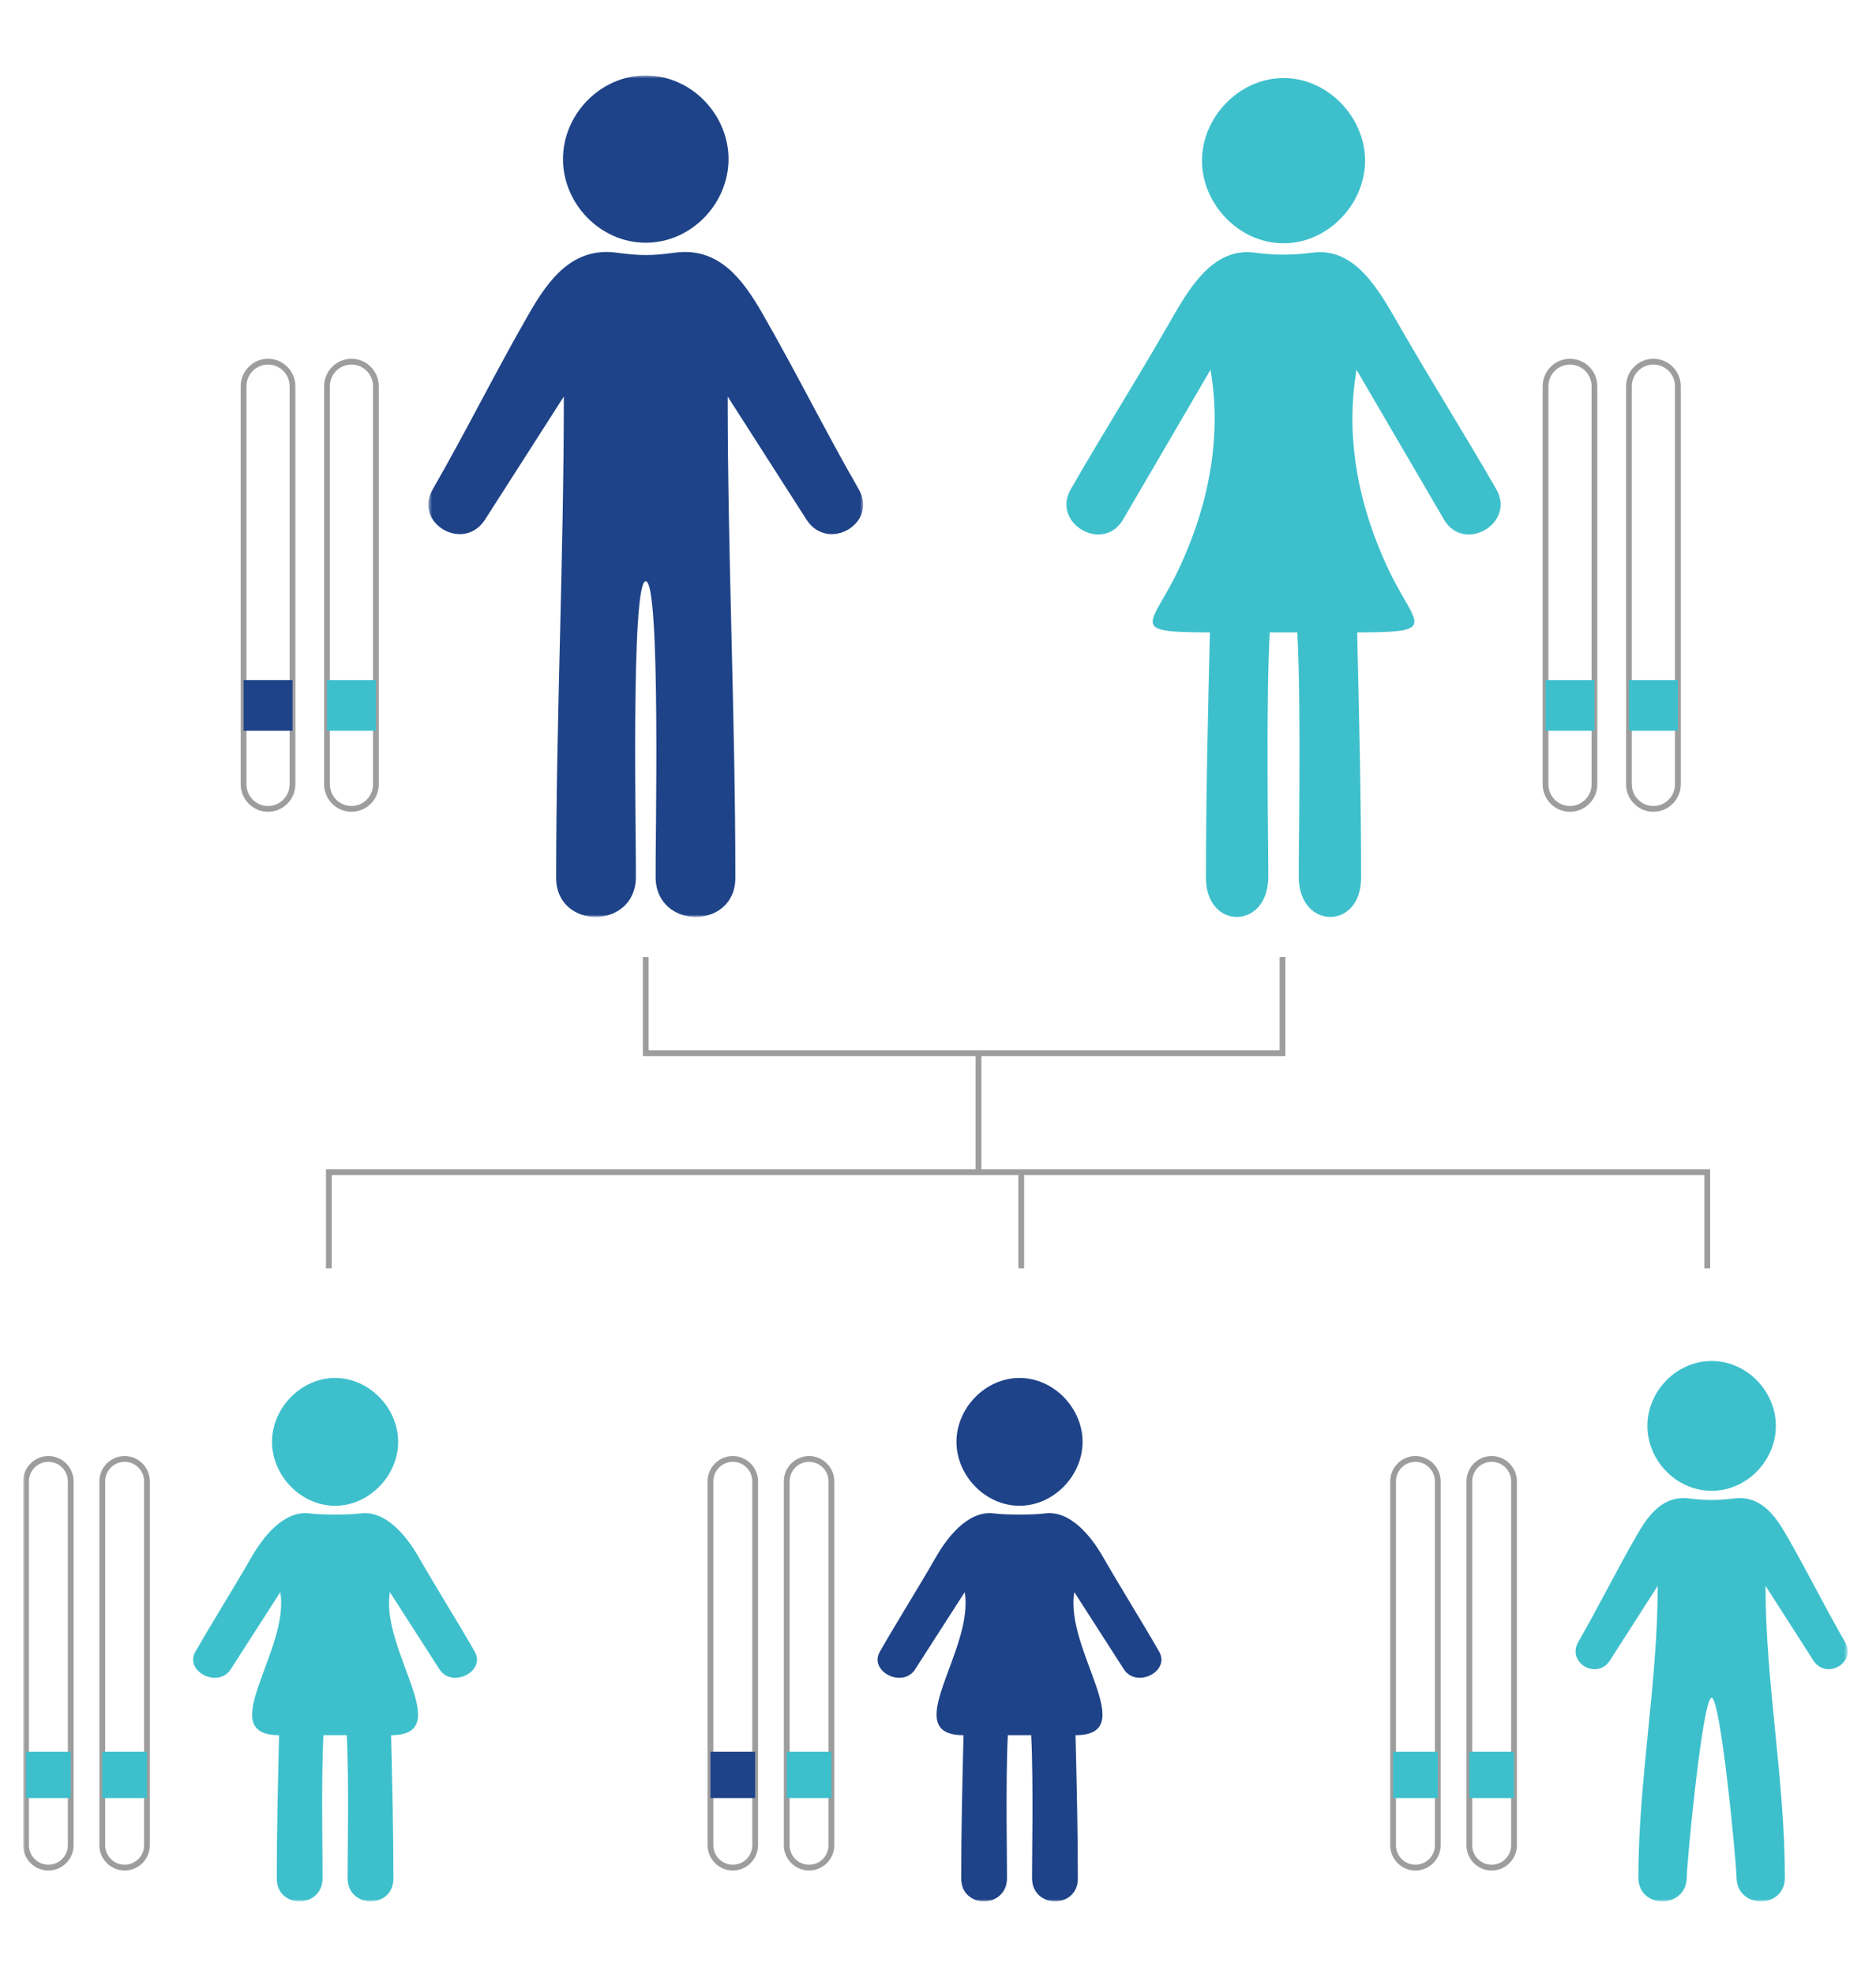 <svg xmlns="http://www.w3.org/2000/svg" xmlns:xlink="http://www.w3.org/1999/xlink" width="460" height="484" viewBox="0 0 460 484">
    <defs>
        <path id="at08ddje8a" d="M0.588 0.803L107.219 0.803 107.219 207.095 0.588 207.095z"/>
        <path id="ugw0yj9vlc" d="M0 449.032L447.379 449.032 447.379 1.415 0 1.415z"/>
    </defs>
    <g fill="none" fill-rule="evenodd">
        <g>
            <g>
                <g transform="translate(-277 -545) translate(277 545) translate(5.679 17.082)">
                    <path fill="#9D9D9D" d="M60.043 72.289c-2.917 0-5.29 2.379-5.29 5.304V175.2c0 2.925 2.373 5.305 5.29 5.305 2.918 0 5.291-2.38 5.291-5.305V77.593c0-2.925-2.373-5.304-5.29-5.304m0 109.63c-3.696 0-6.702-3.015-6.702-6.72V77.593c0-3.705 3.006-6.719 6.701-6.719s6.702 3.014 6.702 6.72v97.605c0 3.705-3.007 6.72-6.702 6.72M80.5 72.289c-2.917 0-5.29 2.379-5.29 5.304V175.2c0 2.925 2.373 5.305 5.29 5.305 2.918 0 5.29-2.38 5.29-5.305V77.593c0-2.925-2.372-5.304-5.29-5.304m0 109.63c-3.695 0-6.701-3.015-6.701-6.72V77.593c0-3.705 3.006-6.719 6.701-6.719s6.702 3.014 6.702 6.72v97.605c0 3.705-3.007 6.72-6.702 6.72M379.286 72.289c-2.917 0-5.29 2.379-5.29 5.304V175.2c0 2.925 2.373 5.305 5.29 5.305 2.918 0 5.29-2.38 5.29-5.305V77.593c0-2.925-2.372-5.304-5.29-5.304m0 109.63c-3.695 0-6.701-3.015-6.701-6.72V77.593c0-3.705 3.006-6.719 6.701-6.719s6.702 3.014 6.702 6.72v97.605c0 3.705-3.007 6.72-6.702 6.72M399.743 72.289c-2.917 0-5.29 2.379-5.29 5.304V175.2c0 2.925 2.373 5.305 5.29 5.305 2.918 0 5.29-2.38 5.29-5.305V77.593c0-2.925-2.372-5.304-5.29-5.304m0 109.63c-3.695 0-6.701-3.015-6.701-6.72V77.593c0-3.705 3.006-6.719 6.701-6.719s6.702 3.014 6.702 6.72v97.605c0 3.705-3.007 6.72-6.702 6.72"/>
                    <g transform="translate(98.758 .611)">
                        <mask id="kh7i6dsekb" fill="#fff">
                            <use xlink:href="#at08ddje8a"/>
                        </mask>
                        <path fill="#1E4388" d="M53.903 41.81c11.143 0 20.296-9.548 20.296-20.504C74.2 10.352 65.046.803 53.903.803c-11.142 0-20.296 9.549-20.296 20.503 0 10.956 9.154 20.504 20.296 20.504m0 82.977c3.762 0 2.297 65.773 2.421 72.726.227 12.789 19.549 12.762 19.549 0 0-39.395-1.88-78.685-1.88-117.991l19.31 30.148c5.222 8.154 17.647.948 12.826-7.423-8.281-14.382-15.37-28.767-23.654-43.15-4.844-8.414-10.72-16.288-21.458-14.845-5.679.762-8.368.786-14.227 0-10.738-1.442-16.614 6.43-21.459 14.846C17.048 73.48 9.96 87.865 1.677 102.247c-4.82 8.371 7.605 15.577 12.826 7.423l19.31-30.148c0 39.306-1.879 78.596-1.879 117.99 0 12.763 19.323 12.79 19.55 0 .123-6.952-1.34-72.725 2.42-72.725" mask="url(#kh7i6dsekb)"/>
                    </g>
                    <path fill="#3DC0CC" d="M301.993 44.853c-10.736-1.44-16.615 9.705-21.46 18.12-8.28 14.383-15.376 25.498-23.655 39.877-4.816 8.37 7.942 15.789 12.827 7.427l21.438-36.703c2.86 16.694-.552 33.45-7.703 48.68-6.696 14.258-13.087 15.69 7.552 15.69-.48 20.044-.967 40.098-.967 60.181 0 12.762 15.057 12.788 15.281 0 .089-5.02-.649-40.736.351-60.182h6.775c1 19.446.264 55.162.351 60.182.226 12.788 15.282 12.762 15.282 0 0-20.083-.488-40.137-.967-60.182 20.64 0 14.248-1.431 7.553-15.689-7.151-15.23-10.564-31.986-7.704-48.68l21.437 36.703c4.883 8.359 17.644.944 12.827-7.427-8.278-14.379-15.373-25.494-23.655-39.876-4.845-8.416-10.724-19.561-21.46-18.121-4.848.65-9.254.65-14.103 0m-12.94-22.546c0 10.689 9.137 20.257 19.992 20.257s19.991-9.568 19.991-20.257c0-10.685-9.136-20.255-19.991-20.255s-19.992 9.57-19.992 20.255"/>
                    <mask id="p66gzh3rtd" fill="#fff">
                        <use xlink:href="#ugw0yj9vlc"/>
                    </mask>
                    <path fill="#1E4388" d="M54.047 162.058L66.039 162.058 66.039 149.642 54.047 149.642z" mask="url(#p66gzh3rtd)"/>
                    <path fill="#3DC0CC" d="M74.504 162.058L86.496 162.058 86.496 149.642 74.504 149.642zM393.747 162.058L405.739 162.058 405.739 149.642 393.747 149.642zM373.29 162.058L385.282 162.058 385.282 149.642 373.29 149.642z" mask="url(#p66gzh3rtd)"/>
                    <path fill="#9D9D9D" d="M309.504 241.816L151.955 241.816 151.955 217.532 153.366 217.532 153.366 240.401 308.093 240.401 308.093 217.532 309.504 217.532z" mask="url(#p66gzh3rtd)"/>
                    <path fill="#9D9D9D" d="M233.551 269.78L234.961 269.78 234.961 241.174 233.551 241.174zM174.01 341.278c-2.633 0-4.775 2.148-4.775 4.787v89.2c0 2.642 2.142 4.788 4.774 4.788 2.633 0 4.775-2.146 4.775-4.787v-89.2c0-2.64-2.142-4.788-4.775-4.788m0 100.19c-3.41 0-6.185-2.783-6.185-6.202v-89.2c0-3.42 2.775-6.202 6.185-6.202 3.41 0 6.186 2.782 6.186 6.201v89.2c0 3.42-2.776 6.202-6.186 6.202M192.705 341.278c-2.633 0-4.774 2.148-4.774 4.787v89.2c0 2.642 2.141 4.788 4.774 4.788 2.632 0 4.774-2.146 4.774-4.787v-89.2c0-2.64-2.142-4.788-4.774-4.788m0 100.19c-3.41 0-6.185-2.783-6.185-6.202v-89.2c0-3.42 2.775-6.202 6.185-6.202 3.41 0 6.185 2.782 6.185 6.201v89.2c0 3.42-2.775 6.202-6.185 6.202M6.185 341.278c-2.632 0-4.774 2.148-4.774 4.787v89.2c0 2.642 2.142 4.788 4.774 4.788 2.633 0 4.775-2.146 4.775-4.787v-89.2c0-2.64-2.142-4.788-4.775-4.788m0 100.19c-3.41 0-6.185-2.783-6.185-6.202v-89.2c0-3.42 2.776-6.202 6.185-6.202 3.41 0 6.186 2.782 6.186 6.201v89.2c0 3.42-2.776 6.202-6.186 6.202M24.88 341.278c-2.632 0-4.773 2.148-4.773 4.787v89.2c0 2.642 2.141 4.788 4.774 4.788 2.632 0 4.774-2.146 4.774-4.787v-89.2c0-2.64-2.142-4.788-4.774-4.788m0 100.19c-3.41 0-6.185-2.783-6.185-6.202v-89.2c0-3.42 2.775-6.202 6.185-6.202 3.41 0 6.185 2.782 6.185 6.201v89.2c0 3.42-2.775 6.202-6.185 6.202M341.388 341.278c-2.632 0-4.774 2.148-4.774 4.787v89.2c0 2.642 2.142 4.788 4.774 4.788 2.633 0 4.775-2.146 4.775-4.787v-89.2c0-2.64-2.142-4.788-4.775-4.788m0 100.19c-3.41 0-6.185-2.783-6.185-6.202v-89.2c0-3.42 2.775-6.202 6.185-6.202 3.41 0 6.185 2.782 6.185 6.201v89.2c0 3.42-2.775 6.202-6.185 6.202M360.084 341.278c-2.633 0-4.774 2.148-4.774 4.787v89.2c0 2.642 2.141 4.788 4.774 4.788 2.632 0 4.774-2.146 4.774-4.787v-89.2c0-2.64-2.142-4.788-4.774-4.788m0 100.19c-3.41 0-6.185-2.783-6.185-6.202v-89.2c0-3.42 2.775-6.202 6.185-6.202 3.41 0 6.185 2.782 6.185 6.201v89.2c0 3.42-2.775 6.202-6.185 6.202" mask="url(#p66gzh3rtd)"/>
                    <path fill="#1E4388" d="M238.1 353.932c-6.27-.839-11.385 5.67-14.211 10.581-4.834 8.396-8.983 14.893-13.814 23.287-2.811 4.886 5.59 9.094 8.647 4.337l12.146-18.907c2.432 14.197-16.457 35.063-.293 35.063-.28 11.706-.565 23.415-.565 35.144 0 7.453 11.103 7.467 11.23 0 .05-2.927-.38-23.788.205-35.144h5.73c.585 11.356.156 32.217.205 35.144.127 7.466 11.23 7.453 11.23 0 0-11.729-.286-23.438-.565-35.144 16.166 0-2.727-20.865-.295-35.063l12.144 18.907c3.052 4.749 11.463.55 8.65-4.337-4.833-8.397-8.981-14.891-13.815-23.287-2.826-4.911-7.944-11.417-14.211-10.58-2.826.376-9.59.377-12.418 0m-9.254-17.547c0 8.264 7.067 15.666 15.463 15.666 8.397 0 15.463-7.402 15.463-15.666 0-8.267-7.066-15.668-15.463-15.668-8.396 0-15.463 7.401-15.463 15.668M168.53 423.704L179.489 423.704 179.489 412.358 168.53 412.358z" mask="url(#p66gzh3rtd)"/>
                    <path fill="#3DC0CC" d="M187.225 423.704L198.184 423.704 198.184 412.358 187.225 412.358zM70.276 353.932c-6.268-.839-11.385 5.67-14.211 10.581-4.834 8.396-8.983 14.893-13.814 23.287-2.811 4.886 5.59 9.094 8.647 4.337l12.146-18.907c2.432 14.197-16.457 35.063-.293 35.063-.28 11.706-.565 23.415-.565 35.144 0 7.453 11.103 7.467 11.23 0 .05-2.927-.38-23.788.205-35.144h5.73c.585 11.356.156 32.217.205 35.144.127 7.466 11.23 7.453 11.23 0 0-11.729-.286-23.438-.565-35.144 16.166 0-2.727-20.865-.295-35.063l12.144 18.907c3.052 4.749 11.463.55 8.65-4.337-4.833-8.397-8.981-14.891-13.815-23.287-2.826-4.911-7.944-11.417-14.211-10.58-2.826.376-9.59.377-12.418 0m-9.254-17.547c0 8.264 7.067 15.666 15.463 15.666 8.397 0 15.463-7.402 15.463-15.666 0-8.267-7.066-15.668-15.463-15.668-8.396 0-15.463 7.401-15.463 15.668M.705 423.704L11.665 423.704 11.665 412.358.705 412.358zM19.402 423.704L30.361 423.704 30.361 412.358 19.402 412.358zM414.016 399.118c2.208 0 6.034 39.886 6.11 44.103.137 7.756 11.854 7.739 11.854 0 0-23.89-4.749-47.717-4.749-71.552l11.71 18.283c3.166 4.944 10.7.573 7.778-4.504-5.021-8.72-9.323-17.445-14.344-26.165-2.939-5.104-6.502-9.878-13.013-9.003-3.444.461-7.139.476-10.691 0-6.511-.874-10.077 3.899-13.014 9.003-5.021 8.72-9.323 17.446-14.344 26.165-2.922 5.077 4.61 9.448 7.778 4.504l11.71-18.283c0 23.835-4.75 47.662-4.75 71.552 0 7.739 11.72 7.754 11.855 0 .073-4.213 3.902-44.103 6.11-44.103m0-50.733c8.646 0 15.748-7.41 15.748-15.909 0-8.501-7.102-15.91-15.748-15.91-8.645 0-15.749 7.409-15.749 15.91 0 8.5 7.104 15.909 15.75 15.909M354.604 423.704L365.563 423.704 365.563 412.358 354.604 412.358zM335.909 423.704L346.868 423.704 346.868 412.358 335.909 412.358z" mask="url(#p66gzh3rtd)"/>
                    <path fill="#9D9D9D" d="M413.652 293.847L412.242 293.847 412.242 270.978 75.663 270.978 75.663 293.847 74.252 293.847 74.252 269.563 413.652 269.563z" mask="url(#p66gzh3rtd)"/>
                    <path fill="#9D9D9D" d="M244.022 293.836L245.433 293.836 245.433 270.41 244.022 270.41z" mask="url(#p66gzh3rtd)"/>
                </g>
            </g>
        </g>
    </g>
</svg>
